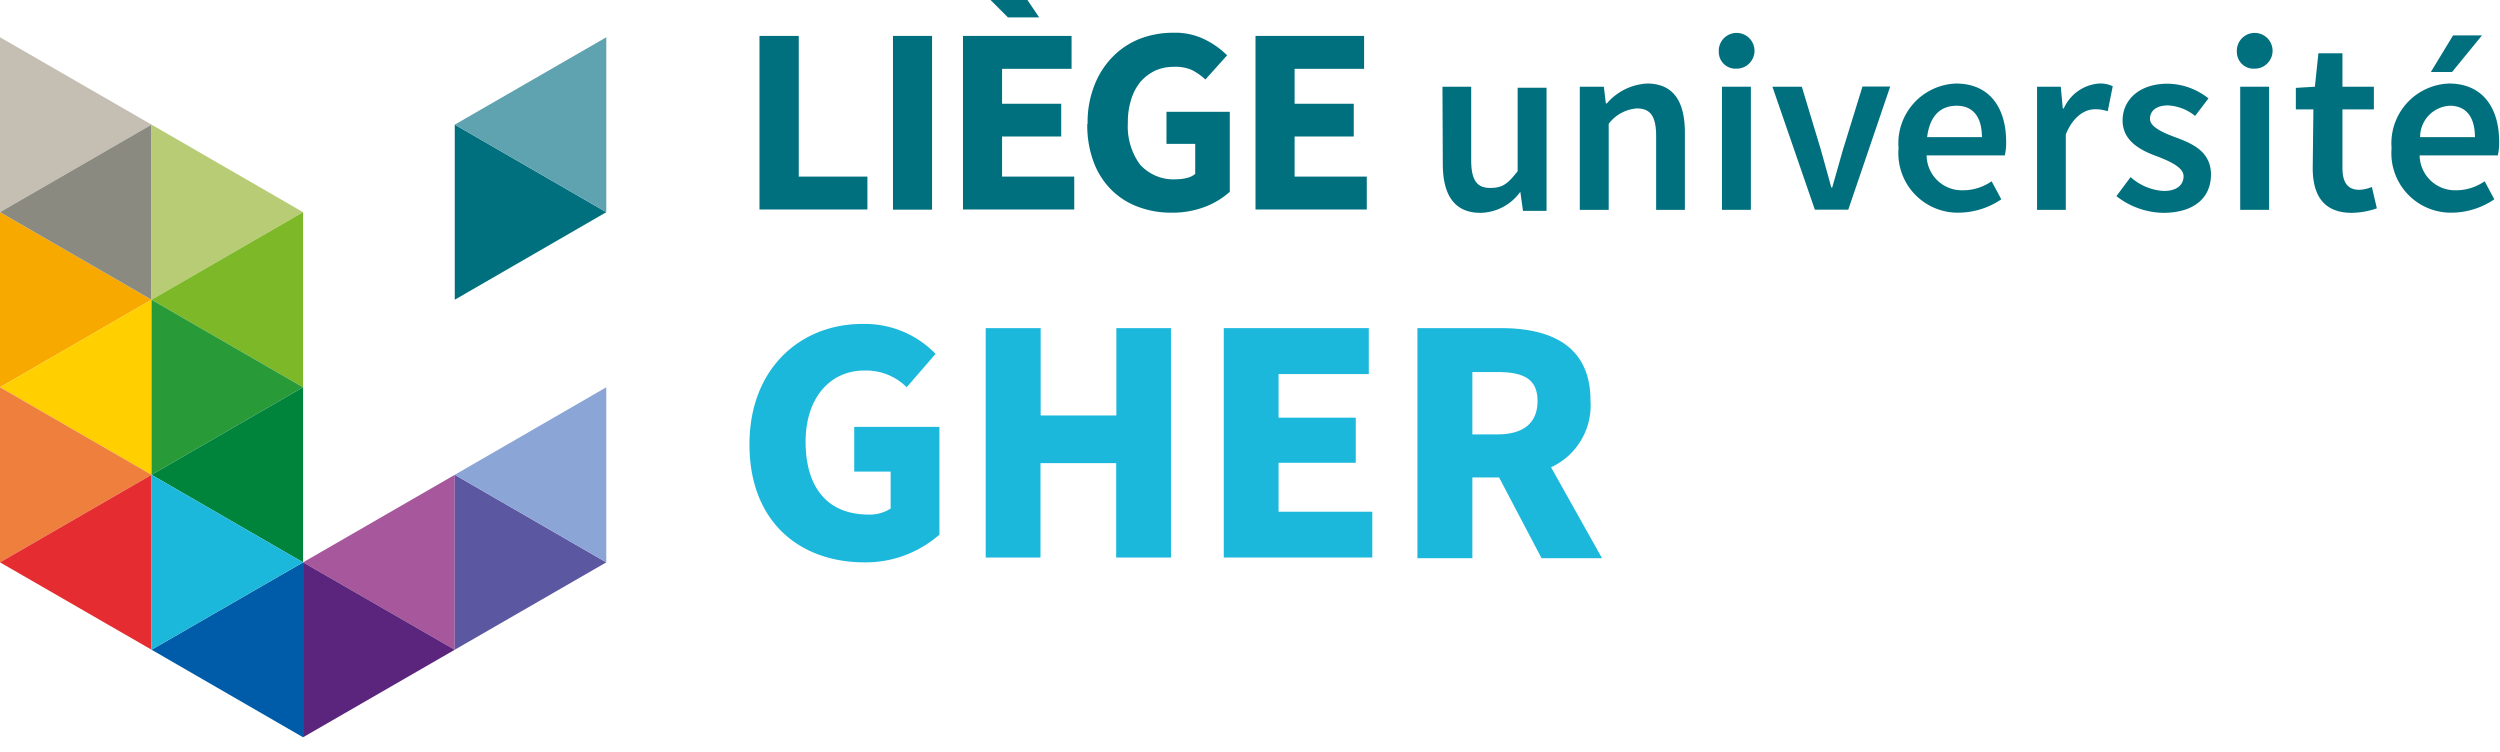 <?xml version="1.0" encoding="UTF-8"?> <svg xmlns="http://www.w3.org/2000/svg" id="Calque_1" data-name="Calque 1" width="149.64" height="45" viewBox="0 0 149.64 45"><defs><style>.cls-1,.cls-17{fill:#00707f;}.cls-14,.cls-2{fill:#1cb8db;}.cls-3{fill:#f7a900;}.cls-10,.cls-11,.cls-12,.cls-13,.cls-14,.cls-15,.cls-16,.cls-17,.cls-18,.cls-19,.cls-20,.cls-3,.cls-4,.cls-5,.cls-6,.cls-7,.cls-8,.cls-9{fill-rule:evenodd;}.cls-4{fill:#ffcf00;}.cls-5{fill:#ef7f3c;}.cls-6{fill:#e52d31;}.cls-7{fill:#c5bfb3;}.cls-8{fill:#8b8a81;}.cls-9{fill:#b8cc76;}.cls-10{fill:#7db828;}.cls-11{fill:#289b38;}.cls-12{fill:#00833b;}.cls-13{fill:#005ca8;}.cls-15{fill:#a7589d;}.cls-16{fill:#5b257d;}.cls-18{fill:#5ea3af;}.cls-19{fill:#5b57a1;}.cls-20{fill:#8ba5d6;}</style></defs><path class="cls-1" d="M86.34,5.19h1.72V9.58c0,1.22.35,1.67,1.14,1.67s1.08-.3,1.64-1v-5h1.73v7.37H91.16L91,11.48h0a3,3,0,0,1-2.38,1.26c-1.57,0-2.26-1.07-2.26-2.93Z"></path><path class="cls-1" d="M94.56,5.19H96l.12,1h.06A3.41,3.41,0,0,1,98.59,5c1.57,0,2.26,1.07,2.26,2.93v4.63H99.13V8.16c0-1.22-.35-1.67-1.16-1.67a2.34,2.34,0,0,0-1.68.92v5.15H94.56Z"></path><rect class="cls-1" x="103.07" y="5.19" width="1.73" height="7.37"></rect><path class="cls-1" d="M106.09,5.19h1.76L109,9c.19.72.42,1.47.61,2.22h.06c.21-.75.42-1.5.63-2.22l1.18-3.82h1.66l-2.51,7.37h-2Z"></path><path class="cls-1" d="M117.08,5c2,0,3,1.44,3,3.49a3.38,3.38,0,0,1-.08.81h-4.68a2.11,2.11,0,0,0,2.17,2.09,3,3,0,0,0,1.72-.54l.58,1.08a4.6,4.6,0,0,1-2.52.8,3.56,3.56,0,0,1-3.63-3.86A3.58,3.58,0,0,1,117.08,5Zm1.55,3.21c0-1.17-.5-1.88-1.51-1.88s-1.62.65-1.77,1.88Z"></path><path class="cls-1" d="M121.93,5.19h1.42l.12,1.3h.06A2.52,2.52,0,0,1,125.62,5a1.77,1.77,0,0,1,.84.16l-.3,1.5a2.24,2.24,0,0,0-.76-.12c-.59,0-1.3.4-1.75,1.51v4.51h-1.72Z"></path><path class="cls-1" d="M127.53,10.6a3.23,3.23,0,0,0,2,.83c.79,0,1.17-.38,1.17-.89s-.8-.88-1.58-1.18c-1-.36-2.07-.92-2.07-2.15s1-2.2,2.69-2.2a4,4,0,0,1,2.45.88l-.8,1.05a2.79,2.79,0,0,0-1.62-.63c-.74,0-1.08.35-1.08.81s.73.81,1.53,1.1c1,.37,2.12.85,2.12,2.23s-1,2.29-2.87,2.29a4.68,4.68,0,0,1-2.79-1Z"></path><rect class="cls-1" x="134.09" y="5.19" width="1.73" height="7.37"></rect><path class="cls-1" d="M138.47,6.55h-1.05V5.26l1.14-.07.21-2h1.44v2h1.88V6.55h-1.88v3.51c0,.88.33,1.3,1,1.3a2.11,2.11,0,0,0,.76-.17l.3,1.28a4.79,4.79,0,0,1-1.5.27c-1.71,0-2.34-1.08-2.34-2.68Z"></path><path class="cls-1" d="M146.59,5c2,0,3,1.44,3,3.49a3.38,3.38,0,0,1-.08.81h-4.68a2.12,2.12,0,0,0,2.18,2.09,3,3,0,0,0,1.71-.54l.58,1.08a4.6,4.6,0,0,1-2.52.8,3.56,3.56,0,0,1-3.63-3.86A3.58,3.58,0,0,1,146.59,5Zm1.55,3.21c0-1.17-.5-1.88-1.5-1.88a1.87,1.87,0,0,0-1.78,1.88Z"></path><path class="cls-1" d="M102.88,3.11a1.07,1.07,0,1,1,1.06,1,1,1,0,0,1-1.06-1"></path><path class="cls-1" d="M133.89,3.11a1.07,1.07,0,1,1,1.07,1,1,1,0,0,1-1.07-1"></path><polygon class="cls-1" points="146.77 4.31 145.5 4.31 146.83 2.12 148.56 2.12 146.77 4.31"></polygon><polygon class="cls-1" points="45.46 2.15 47.81 2.15 47.81 10.57 51.92 10.57 51.92 12.54 45.46 12.54 45.46 2.15"></polygon><rect class="cls-1" x="53.45" y="2.15" width="2.34" height="10.4"></rect><polygon class="cls-1" points="57.64 2.15 64.14 2.15 64.14 4.12 59.98 4.12 59.98 6.21 63.52 6.21 63.52 8.17 59.98 8.17 59.98 10.57 64.3 10.57 64.3 12.54 57.64 12.54 57.64 2.15"></polygon><polygon class="cls-1" points="58.42 -0.87 60.91 -0.87 62.2 1.04 60.33 1.04 58.42 -0.87"></polygon><path class="cls-1" d="M65.1,7.41a6,6,0,0,1,.41-2.31,5,5,0,0,1,1.1-1.71,4.67,4.67,0,0,1,1.62-1.07,5.53,5.53,0,0,1,2-.36,4,4,0,0,1,1.9.41,5.08,5.08,0,0,1,1.32.94L72.15,4.76a3.52,3.52,0,0,0-.81-.57A2.43,2.43,0,0,0,70.25,4a2.72,2.72,0,0,0-1.11.23,2.79,2.79,0,0,0-.87.66,3.06,3.06,0,0,0-.56,1.06,4.34,4.34,0,0,0-.2,1.4,3.85,3.85,0,0,0,.72,2.49,2.69,2.69,0,0,0,2.2.89,2.57,2.57,0,0,0,.62-.08,1.18,1.18,0,0,0,.49-.24V8.61H69.82V6.69h3.79v4.79a4.77,4.77,0,0,1-1.46.89,5.44,5.44,0,0,1-2,.36,5.55,5.55,0,0,1-2-.34,4.45,4.45,0,0,1-1.6-1,4.64,4.64,0,0,1-1.08-1.67,6.26,6.26,0,0,1-.39-2.3"></path><polygon class="cls-1" points="75.15 2.15 81.65 2.15 81.65 4.12 77.49 4.12 77.49 6.21 81.03 6.21 81.03 8.17 77.49 8.17 77.49 10.57 81.81 10.57 81.81 12.54 75.15 12.54 75.15 2.15"></polygon><path class="cls-2" d="M44.86,26.6c0-4.57,3.08-7.21,6.75-7.21A5.9,5.9,0,0,1,56,21.18l-1.73,2a3.43,3.43,0,0,0-2.55-1c-2,0-3.5,1.6-3.5,4.26S49.46,30.8,52,30.8a2.3,2.3,0,0,0,1.31-.36V28.23H51.13V25.55h5.1V32a6.7,6.7,0,0,1-4.58,1.66C47.86,33.62,44.86,31.24,44.86,26.6Z"></path><path class="cls-2" d="M59,19.64h3.29v5.23h4.53V19.64h3.27V33.37H66.81V27.72H62.28v5.65H59Z"></path><path class="cls-2" d="M73.25,19.64h8.68v2.75h-5.4V25h4.62V27.7H76.53v2.93h5.61v2.74H73.25Z"></path><path class="cls-2" d="M84.84,19.64h5c2.91,0,5.36,1,5.36,4.33a4.08,4.08,0,0,1-2.36,4l3.05,5.44H92.27l-2.54-4.83h-1.6v4.83H84.84ZM89.63,26c1.56,0,2.4-.68,2.4-2s-.84-1.73-2.4-1.73h-1.5V26Z"></path><polygon class="cls-3" points="0 23.18 9.07 17.94 0 12.7 0 23.18"></polygon><polygon class="cls-4" points="0 23.18 9.07 28.42 9.07 17.94 0 23.18"></polygon><polygon class="cls-5" points="0 33.66 9.07 28.42 0 23.18 0 33.66"></polygon><polygon class="cls-6" points="0 33.66 9.07 38.89 9.07 28.42 0 33.66"></polygon><polygon class="cls-7" points="0 2.23 0 12.7 9.07 7.46 0 2.23 0 2.23"></polygon><polygon class="cls-8" points="0 12.7 9.07 17.94 9.07 7.46 0 12.7"></polygon><polygon class="cls-9" points="18.14 12.7 9.07 7.46 9.07 17.94 18.14 12.7"></polygon><polygon class="cls-10" points="9.07 17.94 18.14 23.18 18.14 12.7 9.07 17.94"></polygon><polygon class="cls-11" points="18.14 23.18 9.07 17.94 9.07 28.42 18.14 23.18"></polygon><polygon class="cls-12" points="9.07 28.42 18.14 33.66 18.14 23.18 9.07 28.42"></polygon><polygon class="cls-13" points="9.07 38.89 18.14 44.13 18.14 33.66 9.07 38.89"></polygon><polygon class="cls-14" points="18.14 33.66 9.07 28.42 9.07 38.89 18.14 33.66"></polygon><polygon class="cls-15" points="18.14 33.66 27.22 38.89 27.22 28.42 18.14 33.66"></polygon><polygon class="cls-16" points="18.14 44.13 27.22 38.89 18.14 33.66 18.14 44.13"></polygon><polygon class="cls-17" points="27.22 17.94 36.29 12.7 27.22 7.46 27.22 17.94"></polygon><polygon class="cls-18" points="36.29 2.23 27.22 7.46 36.29 12.7 36.29 2.23 36.29 2.23"></polygon><polygon class="cls-19" points="27.22 38.89 36.29 33.66 27.22 28.42 27.22 38.89"></polygon><polygon class="cls-20" points="27.22 28.42 36.29 33.66 36.29 23.18 27.22 28.42"></polygon></svg> 